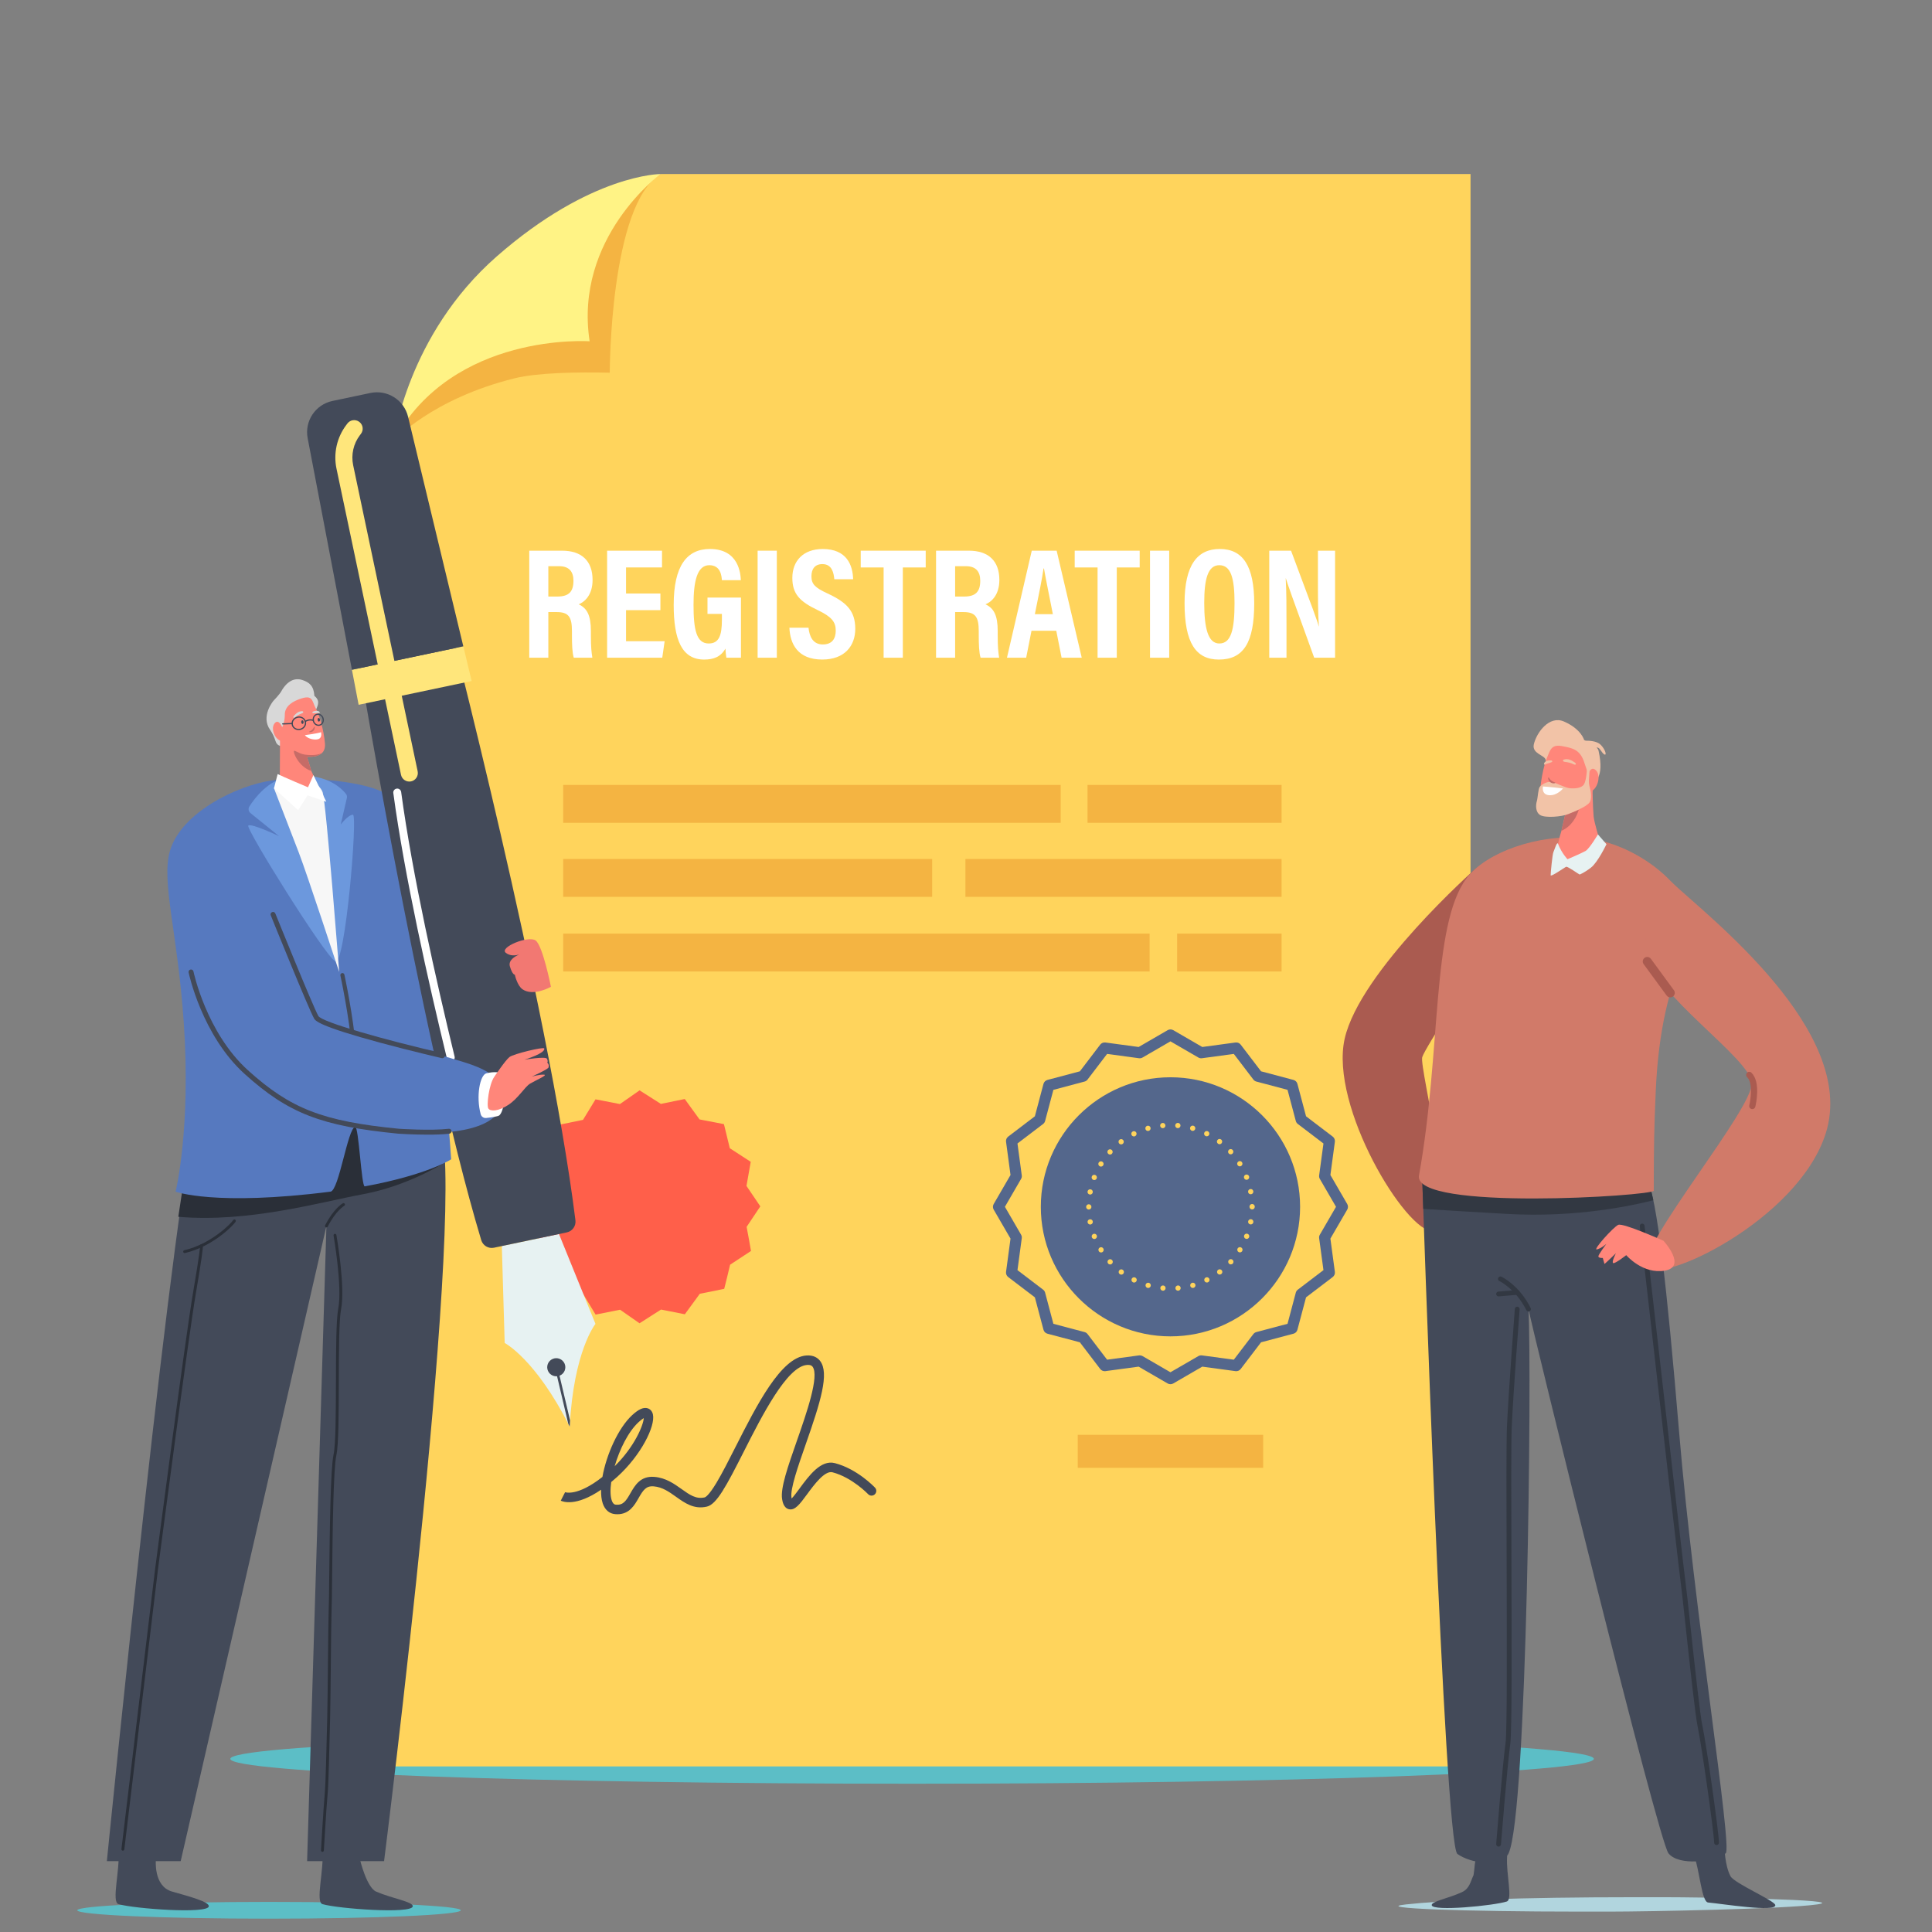 <svg xmlns="http://www.w3.org/2000/svg" xmlns:xlink="http://www.w3.org/1999/xlink" width="450" zoomAndPan="magnify" viewBox="0 0 337.5 337.5" height="450" preserveAspectRatio="xMidYMid meet" version="1.0"><rect x="0" y="0" width="337.5" height="337.5" fill="#808080" stroke="none"/><defs><clipPath id="8cef6cb382"><path d="M 68 30.371 L 257 30.371 L 257 309 L 68 309 Z M 68 30.371 " clip-rule="nonzero"/></clipPath><clipPath id="07ddd844cc"><path d="M 68 30.371 L 116 30.371 L 116 77 L 68 77 Z M 68 30.371 " clip-rule="nonzero"/></clipPath><clipPath id="dda00bdbd0"><path d="M 68 30.371 L 116 30.371 L 116 77 L 68 77 Z M 68 30.371 " clip-rule="nonzero"/></clipPath><clipPath id="0630359b12"><path d="M 13.496 332.18 L 80.527 332.18 L 80.527 335.168 L 13.496 335.168 Z M 13.496 332.18 " clip-rule="nonzero"/></clipPath><clipPath id="73decf187c"><path d="M 287.348 153.434 L 319.73 153.434 L 319.73 221.895 L 287.348 221.895 Z M 287.348 153.434 " clip-rule="nonzero"/></clipPath></defs><path fill="#5cbec6" d="M 278.43 307.254 C 278.43 309.652 225.109 311.598 159.332 311.598 C 93.551 311.598 40.23 309.652 40.23 307.254 C 40.23 304.855 93.551 302.914 159.332 302.914 C 225.109 302.914 278.43 304.855 278.43 307.254 " fill-opacity="1" fill-rule="nonzero"/><g clip-path="url(#8cef6cb382)"><path fill="#ffd45c" d="M 115.398 30.402 L 100.23 39.645 L 73.172 67.629 L 68.797 76.973 L 68.797 308.578 L 256.887 308.578 L 256.887 30.402 L 115.398 30.402 " fill-opacity="1" fill-rule="nonzero"/></g><path fill="#f4b442" d="M 220.664 256.41 L 188.27 256.41 L 188.27 250.648 L 220.664 250.648 L 220.664 256.41 " fill-opacity="1" fill-rule="nonzero"/><path fill="#ffffff" d="M 95.789 104.211 L 97.359 104.211 C 99.383 104.211 100.176 103.344 100.176 101.453 C 100.176 99.84 99.402 98.91 97.691 98.91 L 95.789 98.91 Z M 95.789 106.922 L 95.789 114.895 L 92.457 114.895 L 92.457 96.199 L 98.188 96.199 C 101.586 96.199 103.516 97.969 103.516 101.305 C 103.516 104.012 102.066 105.18 101.09 105.566 C 102.539 106.242 103.223 107.473 103.223 110.234 L 103.223 110.98 C 103.223 113.105 103.324 113.898 103.477 114.895 L 100.234 114.895 C 99.961 114.039 99.914 112.559 99.914 110.949 L 99.914 110.27 C 99.914 107.77 99.34 106.922 97.223 106.922 L 95.789 106.922 " fill-opacity="1" fill-rule="nonzero"/><path fill="#ffffff" d="M 115.367 106.586 L 109.363 106.586 L 109.363 112.016 L 116.105 112.016 L 115.691 114.895 L 106.055 114.895 L 106.055 96.199 L 115.648 96.199 L 115.648 99.129 L 109.363 99.129 L 109.363 103.68 L 115.367 103.68 L 115.367 106.586 " fill-opacity="1" fill-rule="nonzero"/><path fill="#ffffff" d="M 129.438 114.895 L 126.887 114.895 C 126.805 114.328 126.75 113.906 126.727 113.305 C 125.891 114.785 124.59 115.219 123.012 115.219 C 119.102 115.219 117.688 111.738 117.688 105.664 C 117.688 98.836 119.992 95.902 124.012 95.902 C 129.082 95.902 129.363 100.242 129.418 101.352 L 126.109 101.352 C 126.051 100.598 125.891 98.734 123.91 98.734 C 121.754 98.734 121.152 101.609 121.152 105.656 C 121.152 110.016 121.664 112.41 123.801 112.41 C 125.574 112.41 126.109 111.051 126.109 108.293 L 126.109 107.246 L 123.59 107.246 L 123.59 104.391 L 129.438 104.391 C 129.438 104.391 129.438 114.895 129.438 114.895 " fill-opacity="1" fill-rule="nonzero"/><path fill="#ffffff" d="M 135.703 96.199 L 135.703 114.895 L 132.348 114.895 L 132.348 96.199 L 135.703 96.199 " fill-opacity="1" fill-rule="nonzero"/><path fill="#ffffff" d="M 141.238 109.66 C 141.402 111.211 142.023 112.578 143.734 112.578 C 145.383 112.578 145.996 111.547 145.996 110.152 C 145.996 108.617 145.238 107.723 142.871 106.594 C 139.668 105.074 138.414 103.73 138.414 100.953 C 138.414 97.953 140.344 95.906 143.727 95.906 C 147.938 95.906 148.973 98.75 149.031 101.184 L 145.746 101.184 C 145.641 100.113 145.363 98.543 143.668 98.543 C 142.344 98.543 141.75 99.402 141.75 100.672 C 141.75 102.016 142.348 102.648 144.543 103.664 C 147.898 105.215 149.406 106.723 149.406 109.852 C 149.406 112.785 147.586 115.215 143.633 115.215 C 139.332 115.215 138.02 112.461 137.902 109.66 L 141.238 109.66 " fill-opacity="1" fill-rule="nonzero"/><path fill="#ffffff" d="M 154.359 99.129 L 150.359 99.129 L 150.359 96.199 L 161.711 96.199 L 161.711 99.129 L 157.715 99.129 L 157.715 114.895 L 154.359 114.895 L 154.359 99.129 " fill-opacity="1" fill-rule="nonzero"/><path fill="#ffffff" d="M 166.852 104.211 L 168.422 104.211 C 170.445 104.211 171.238 103.344 171.238 101.453 C 171.238 99.84 170.469 98.91 168.754 98.91 L 166.852 98.91 Z M 166.852 106.922 L 166.852 114.895 L 163.52 114.895 L 163.52 96.199 L 169.25 96.199 C 172.648 96.199 174.578 97.969 174.578 101.305 C 174.578 104.012 173.129 105.18 172.152 105.566 C 173.602 106.242 174.289 107.473 174.289 110.234 L 174.289 110.98 C 174.289 113.105 174.387 113.898 174.539 114.895 L 171.301 114.895 C 171.027 114.039 170.977 112.559 170.977 110.949 L 170.977 110.27 C 170.977 107.77 170.402 106.922 168.289 106.922 L 166.852 106.922 " fill-opacity="1" fill-rule="nonzero"/><path fill="#ffffff" d="M 183.922 107.285 C 183.227 103.707 182.668 101.09 182.371 99.305 L 182.293 99.305 C 182.066 101.027 181.473 103.836 180.781 107.285 Z M 180.191 110.191 L 179.262 114.895 L 175.906 114.895 L 180.238 96.199 L 184.586 96.199 L 188.969 114.895 L 185.449 114.895 L 184.52 110.191 L 180.191 110.191 " fill-opacity="1" fill-rule="nonzero"/><path fill="#ffffff" d="M 191.734 99.129 L 187.738 99.129 L 187.738 96.199 L 199.09 96.199 L 199.09 99.129 L 195.09 99.129 L 195.09 114.895 L 191.734 114.895 L 191.734 99.129 " fill-opacity="1" fill-rule="nonzero"/><path fill="#ffffff" d="M 204.25 96.199 L 204.25 114.895 L 200.895 114.895 L 200.895 96.199 L 204.25 96.199 " fill-opacity="1" fill-rule="nonzero"/><path fill="#ffffff" d="M 210.367 105.336 C 210.367 109.77 211.039 112.41 213.004 112.41 C 215.07 112.41 215.66 109.965 215.66 105.34 C 215.66 100.996 215.031 98.734 213 98.734 C 210.996 98.734 210.367 101.168 210.367 105.336 Z M 219.098 105.402 C 219.098 112.242 217.234 115.219 212.922 115.219 C 208.895 115.219 206.93 112.285 206.93 105.367 C 206.93 98.617 209.215 95.902 213.074 95.902 C 217.152 95.902 219.098 98.914 219.098 105.402 " fill-opacity="1" fill-rule="nonzero"/><path fill="#ffffff" d="M 221.727 114.895 L 221.727 96.199 L 225.531 96.199 C 229.398 106.531 230.145 108.504 230.367 109.418 L 230.395 109.418 C 230.234 107.172 230.227 104.422 230.227 101.355 L 230.227 96.199 L 233.223 96.199 L 233.223 114.895 L 229.574 114.895 C 225.578 103.879 224.871 101.895 224.629 101.035 L 224.598 101.035 C 224.738 103.34 224.738 106.094 224.738 109.445 L 224.738 114.895 L 221.727 114.895 " fill-opacity="1" fill-rule="nonzero"/><path fill="#f4b442" d="M 185.289 143.734 L 98.383 143.734 L 98.383 137.121 L 185.289 137.121 L 185.289 143.734 " fill-opacity="1" fill-rule="nonzero"/><path fill="#f4b442" d="M 223.879 143.734 L 189.977 143.734 L 189.977 137.121 L 223.879 137.121 L 223.879 143.734 " fill-opacity="1" fill-rule="nonzero"/><path fill="#f4b442" d="M 200.824 169.707 L 98.383 169.707 L 98.383 163.09 L 200.824 163.09 L 200.824 169.707 " fill-opacity="1" fill-rule="nonzero"/><path fill="#f4b442" d="M 223.879 169.707 L 205.633 169.707 L 205.633 163.09 L 223.879 163.09 L 223.879 169.707 " fill-opacity="1" fill-rule="nonzero"/><path fill="#f4b442" d="M 162.84 156.672 L 98.383 156.672 L 98.383 150.055 L 162.84 150.055 L 162.84 156.672 " fill-opacity="1" fill-rule="nonzero"/><path fill="#f4b442" d="M 223.879 156.672 L 168.648 156.672 L 168.648 150.055 L 223.879 150.055 L 223.879 156.672 " fill-opacity="1" fill-rule="nonzero"/><path fill="#54678c" d="M 204.465 233.449 C 191.98 233.449 181.82 223.297 181.82 210.816 C 181.82 198.34 191.98 188.188 204.465 188.188 C 216.953 188.188 227.113 198.34 227.113 210.816 C 227.113 223.297 216.953 233.449 204.465 233.449 " fill-opacity="1" fill-rule="nonzero"/><path fill="#54678c" d="M 199.109 236.766 C 199.277 236.766 199.445 236.809 199.594 236.895 L 204.465 239.719 L 209.34 236.895 C 209.527 236.789 209.742 236.746 209.957 236.773 L 215.535 237.523 L 218.949 233.047 C 219.082 232.875 219.266 232.754 219.473 232.699 L 224.918 231.254 L 226.363 225.812 C 226.418 225.605 226.543 225.422 226.711 225.293 L 231.195 221.879 L 230.441 216.301 C 230.41 216.09 230.453 215.871 230.562 215.688 L 233.387 210.816 L 230.562 205.945 C 230.453 205.762 230.41 205.547 230.441 205.332 L 231.195 199.754 L 226.711 196.344 C 226.543 196.215 226.418 196.031 226.363 195.82 L 224.918 190.383 L 219.473 188.938 C 219.266 188.883 219.082 188.758 218.949 188.586 L 215.535 184.109 L 209.957 184.863 C 209.742 184.891 209.527 184.848 209.34 184.738 L 204.465 181.914 L 199.594 184.738 C 199.41 184.848 199.191 184.891 198.977 184.863 L 193.398 184.109 L 189.984 188.586 C 189.855 188.758 189.672 188.883 189.461 188.938 L 184.016 190.383 L 182.57 195.82 C 182.516 196.031 182.395 196.215 182.223 196.344 L 177.742 199.754 L 178.492 205.332 C 178.523 205.547 178.48 205.762 178.371 205.945 L 175.547 210.816 L 178.371 215.688 C 178.48 215.871 178.523 216.09 178.492 216.301 L 177.742 221.879 L 182.223 225.293 C 182.395 225.422 182.516 225.605 182.57 225.812 L 184.016 231.254 L 189.461 232.699 C 189.672 232.754 189.855 232.875 189.984 233.047 L 193.398 237.523 L 198.977 236.773 C 199.02 236.77 199.066 236.766 199.109 236.766 Z M 204.465 241.809 C 204.297 241.809 204.133 241.766 203.98 241.68 L 198.906 238.738 L 193.098 239.523 C 192.754 239.566 192.406 239.426 192.195 239.148 L 188.641 234.484 L 182.977 232.984 C 182.641 232.895 182.379 232.633 182.285 232.293 L 180.781 226.633 L 176.117 223.082 C 175.84 222.867 175.699 222.527 175.746 222.18 L 176.527 216.371 L 173.586 211.305 C 173.414 211.004 173.414 210.633 173.586 210.332 L 176.527 205.262 L 175.746 199.457 C 175.699 199.109 175.84 198.766 176.117 198.555 L 180.781 195.004 L 182.285 189.34 C 182.379 189.004 182.641 188.742 182.977 188.652 L 188.645 187.148 L 192.195 182.488 C 192.406 182.211 192.754 182.07 193.098 182.113 L 198.906 182.898 L 203.98 179.957 C 204.281 179.785 204.652 179.785 204.953 179.957 L 210.027 182.898 L 215.836 182.113 C 216.184 182.066 216.527 182.211 216.738 182.488 L 220.293 187.148 L 225.957 188.652 C 226.297 188.742 226.559 189.004 226.645 189.34 L 228.152 195.004 L 232.816 198.555 C 233.094 198.766 233.234 199.109 233.188 199.457 L 232.406 205.262 L 235.348 210.332 C 235.52 210.633 235.52 211.004 235.348 211.305 L 232.406 216.371 L 233.188 222.18 C 233.234 222.527 233.094 222.867 232.816 223.082 L 228.152 226.633 L 226.645 232.293 C 226.559 232.633 226.297 232.895 225.957 232.984 L 220.293 234.484 L 216.738 239.148 C 216.527 239.426 216.184 239.566 215.836 239.523 L 210.027 238.738 L 204.953 241.68 C 204.805 241.766 204.637 241.809 204.465 241.809 " fill-opacity="1" fill-rule="nonzero"/><path fill="#ffd45c" d="M 205.719 197.078 C 205.465 197.055 205.277 196.832 205.297 196.578 C 205.32 196.324 205.547 196.137 205.801 196.16 C 206.055 196.184 206.242 196.406 206.219 196.66 C 206.195 196.898 205.996 197.078 205.758 197.078 C 205.746 197.078 205.73 197.078 205.719 197.078 Z M 202.668 196.664 C 202.645 196.41 202.832 196.188 203.082 196.164 C 203.336 196.141 203.562 196.328 203.586 196.582 C 203.609 196.832 203.422 197.059 203.168 197.082 C 203.152 197.082 203.141 197.082 203.125 197.082 C 202.891 197.082 202.691 196.902 202.668 196.664 Z M 208.223 197.539 C 207.977 197.469 207.832 197.215 207.902 196.969 C 207.973 196.723 208.227 196.582 208.473 196.648 C 208.719 196.719 208.859 196.977 208.793 197.219 C 208.734 197.422 208.547 197.555 208.348 197.555 C 208.305 197.555 208.262 197.551 208.223 197.539 Z M 200.098 197.234 C 200.027 196.988 200.168 196.734 200.414 196.664 C 200.66 196.594 200.914 196.738 200.984 196.98 C 201.055 197.227 200.91 197.48 200.668 197.551 C 200.625 197.562 200.582 197.57 200.539 197.57 C 200.34 197.57 200.152 197.438 200.098 197.234 Z M 210.598 198.453 C 210.371 198.34 210.277 198.062 210.391 197.836 C 210.504 197.609 210.781 197.516 211.008 197.629 C 211.234 197.742 211.328 198.02 211.215 198.246 C 211.137 198.406 210.973 198.5 210.801 198.5 C 210.734 198.5 210.664 198.484 210.598 198.453 Z M 197.676 198.27 C 197.562 198.043 197.652 197.766 197.883 197.652 C 198.109 197.535 198.387 197.629 198.5 197.855 C 198.613 198.082 198.523 198.359 198.293 198.473 C 198.227 198.508 198.156 198.523 198.09 198.523 C 197.918 198.523 197.758 198.43 197.676 198.27 Z M 212.766 199.789 C 212.562 199.637 212.52 199.348 212.676 199.148 C 212.828 198.941 213.117 198.902 213.32 199.055 C 213.523 199.207 213.562 199.496 213.41 199.699 C 213.32 199.82 213.18 199.883 213.043 199.883 C 212.945 199.883 212.848 199.855 212.766 199.789 Z M 195.484 199.73 C 195.332 199.527 195.371 199.238 195.574 199.086 C 195.777 198.93 196.066 198.969 196.219 199.172 C 196.375 199.379 196.336 199.664 196.133 199.82 C 196.047 199.883 195.949 199.914 195.855 199.914 C 195.715 199.914 195.574 199.848 195.484 199.73 Z M 214.652 201.504 C 214.48 201.316 214.492 201.023 214.68 200.852 C 214.867 200.68 215.16 200.691 215.332 200.883 C 215.504 201.066 215.488 201.359 215.301 201.531 C 215.215 201.613 215.102 201.652 214.992 201.652 C 214.867 201.652 214.742 201.602 214.652 201.504 Z M 193.602 201.57 C 193.414 201.398 193.398 201.105 193.57 200.918 C 193.742 200.73 194.031 200.715 194.223 200.887 C 194.41 201.059 194.422 201.352 194.25 201.539 C 194.16 201.641 194.035 201.688 193.91 201.688 C 193.801 201.688 193.688 201.648 193.602 201.57 Z M 216.191 203.531 C 216.059 203.316 216.121 203.031 216.34 202.898 C 216.555 202.762 216.84 202.828 216.973 203.043 C 217.109 203.258 217.043 203.543 216.828 203.68 C 216.75 203.727 216.668 203.75 216.582 203.75 C 216.43 203.75 216.277 203.672 216.191 203.531 Z M 192.082 203.719 C 191.867 203.586 191.801 203.301 191.934 203.086 C 192.07 202.867 192.352 202.805 192.566 202.938 C 192.785 203.07 192.852 203.355 192.719 203.57 C 192.633 203.711 192.48 203.789 192.324 203.789 C 192.242 203.789 192.16 203.766 192.082 203.719 Z M 217.332 205.805 C 217.242 205.566 217.359 205.301 217.594 205.207 C 217.832 205.113 218.098 205.234 218.191 205.469 C 218.285 205.707 218.168 205.973 217.93 206.066 C 217.875 206.09 217.816 206.098 217.762 206.098 C 217.578 206.098 217.406 205.988 217.332 205.805 Z M 190.988 206.113 C 190.75 206.02 190.633 205.754 190.727 205.516 C 190.816 205.281 191.082 205.164 191.32 205.254 C 191.559 205.344 191.676 205.613 191.582 205.848 C 191.512 206.031 191.34 206.145 191.152 206.145 C 191.098 206.145 191.043 206.137 190.988 206.113 Z M 218.035 208.254 C 217.988 208 218.152 207.762 218.402 207.715 C 218.652 207.668 218.891 207.832 218.938 208.082 C 218.988 208.332 218.82 208.574 218.57 208.621 C 218.543 208.625 218.516 208.625 218.484 208.625 C 218.27 208.625 218.074 208.473 218.035 208.254 Z M 190.355 208.668 C 190.105 208.621 189.938 208.383 189.984 208.133 C 190.031 207.883 190.273 207.715 190.523 207.762 C 190.773 207.809 190.938 208.047 190.891 208.297 C 190.852 208.52 190.656 208.676 190.438 208.676 C 190.41 208.676 190.383 208.672 190.355 208.668 Z M 218.273 210.816 C 218.273 210.812 218.273 210.805 218.273 210.801 C 218.273 210.797 218.273 210.793 218.273 210.785 C 218.273 210.531 218.48 210.324 218.73 210.324 C 218.988 210.324 219.195 210.531 219.195 210.785 C 219.195 210.789 219.195 210.793 219.195 210.801 C 219.195 210.805 219.195 210.812 219.195 210.816 C 219.195 211.074 218.988 211.277 218.734 211.277 C 218.48 211.277 218.273 211.074 218.273 210.816 Z M 189.738 210.832 C 189.738 210.578 189.945 210.371 190.199 210.371 C 190.457 210.371 190.66 210.578 190.66 210.832 C 190.66 211.086 190.457 211.293 190.203 211.293 C 189.945 211.293 189.738 211.09 189.738 210.832 Z M 218.41 213.891 C 218.156 213.844 217.992 213.602 218.039 213.352 C 218.086 213.102 218.328 212.938 218.578 212.984 C 218.828 213.031 218.992 213.27 218.945 213.52 C 218.906 213.742 218.711 213.898 218.496 213.898 C 218.465 213.898 218.438 213.895 218.41 213.891 Z M 189.992 213.535 C 189.945 213.285 190.109 213.047 190.359 213 C 190.609 212.953 190.852 213.117 190.898 213.367 C 190.945 213.617 190.777 213.859 190.527 213.906 C 190.5 213.91 190.473 213.914 190.445 213.914 C 190.227 213.914 190.035 213.758 189.992 213.535 Z M 217.609 216.395 C 217.371 216.305 217.254 216.039 217.344 215.801 C 217.438 215.562 217.703 215.445 217.941 215.535 C 218.18 215.629 218.297 215.895 218.203 216.133 C 218.133 216.316 217.957 216.43 217.773 216.43 C 217.719 216.43 217.664 216.418 217.609 216.395 Z M 190.734 216.148 C 190.645 215.914 190.762 215.645 191 215.555 C 191.234 215.461 191.504 215.578 191.594 215.812 L 191.598 215.812 C 191.688 216.051 191.57 216.32 191.332 216.41 C 191.277 216.434 191.219 216.441 191.168 216.441 C 190.98 216.441 190.809 216.332 190.734 216.148 Z M 216.355 218.711 C 216.141 218.578 216.074 218.293 216.207 218.078 C 216.34 217.859 216.629 217.797 216.844 217.93 C 217.059 218.062 217.125 218.348 216.992 218.562 C 216.902 218.703 216.754 218.781 216.602 218.781 C 216.516 218.781 216.43 218.762 216.355 218.711 Z M 191.953 218.578 C 191.816 218.359 191.883 218.078 192.098 217.941 C 192.316 217.809 192.602 217.875 192.734 218.09 C 192.867 218.309 192.801 218.59 192.586 218.727 C 192.512 218.77 192.426 218.793 192.344 218.793 C 192.191 218.793 192.039 218.719 191.953 218.578 Z M 214.703 220.758 C 214.516 220.59 214.5 220.297 214.672 220.109 C 214.844 219.922 215.133 219.91 215.324 220.078 C 215.512 220.25 215.523 220.543 215.355 220.73 C 215.262 220.828 215.137 220.879 215.012 220.879 C 214.902 220.879 214.789 220.84 214.703 220.758 Z M 193.594 220.742 C 193.594 220.742 193.594 220.742 193.59 220.742 C 193.422 220.555 193.434 220.262 193.621 220.09 C 193.809 219.922 194.102 219.93 194.273 220.121 C 194.445 220.309 194.43 220.598 194.242 220.77 C 194.156 220.852 194.043 220.891 193.934 220.891 C 193.809 220.891 193.684 220.84 193.594 220.742 Z M 212.699 222.469 C 212.547 222.27 212.586 221.977 212.789 221.824 C 212.992 221.672 213.281 221.711 213.438 221.914 C 213.59 222.117 213.551 222.406 213.348 222.559 C 213.262 222.621 213.168 222.652 213.07 222.652 C 212.93 222.652 212.789 222.59 212.699 222.469 Z M 195.602 222.57 C 195.398 222.418 195.355 222.129 195.512 221.926 C 195.664 221.719 195.953 221.68 196.156 221.836 C 196.359 221.988 196.398 222.277 196.246 222.48 C 196.156 222.598 196.016 222.664 195.879 222.664 C 195.781 222.664 195.684 222.633 195.602 222.57 Z M 210.418 223.785 C 210.305 223.559 210.398 223.281 210.625 223.168 C 210.852 223.055 211.133 223.145 211.246 223.375 C 211.359 223.602 211.266 223.879 211.039 223.992 C 210.973 224.027 210.902 224.039 210.832 224.039 C 210.664 224.039 210.5 223.949 210.418 223.785 Z M 197.91 224 C 197.684 223.887 197.59 223.609 197.703 223.383 C 197.816 223.152 198.094 223.059 198.324 223.176 C 198.551 223.289 198.645 223.566 198.527 223.793 C 198.449 223.953 198.285 224.047 198.117 224.047 C 198.047 224.047 197.977 224.031 197.91 224 Z M 207.934 224.66 C 207.867 224.414 208.008 224.156 208.25 224.09 C 208.496 224.02 208.754 224.16 208.82 224.406 C 208.891 224.648 208.75 224.906 208.504 224.973 C 208.461 224.988 208.418 224.992 208.379 224.992 C 208.176 224.992 207.992 224.859 207.934 224.66 Z M 200.445 224.98 C 200.199 224.91 200.059 224.656 200.129 224.41 C 200.199 224.168 200.453 224.023 200.695 224.094 C 200.941 224.164 201.086 224.418 201.016 224.66 C 200.957 224.863 200.773 224.996 200.57 224.996 C 200.531 224.996 200.488 224.992 200.445 224.98 Z M 205.332 225.059 C 205.309 224.801 205.496 224.578 205.75 224.555 C 206.004 224.531 206.227 224.719 206.25 224.973 C 206.273 225.223 206.086 225.449 205.836 225.473 C 205.82 225.473 205.805 225.473 205.793 225.473 C 205.555 225.473 205.355 225.297 205.332 225.059 Z M 203.117 225.473 C 202.863 225.449 202.676 225.227 202.699 224.973 C 202.723 224.719 202.949 224.531 203.203 224.559 C 203.453 224.578 203.641 224.805 203.617 225.059 C 203.598 225.297 203.395 225.477 203.16 225.477 C 203.145 225.477 203.133 225.477 203.117 225.473 " fill-opacity="1" fill-rule="nonzero"/><g clip-path="url(#07ddd844cc)"><path fill="#f4b442" d="M 68.797 76.973 C 68.797 76.973 75.453 69.66 89.875 66.09 C 93.922 65.09 100.848 64.98 106.516 65.105 C 106.516 65.105 106.527 35.738 115.398 30.402 C 115.398 30.402 102.824 37.754 92.098 45.395 C 81.371 53.031 69.656 71.352 68.797 76.973 " fill-opacity="1" fill-rule="nonzero"/></g><path fill="#ff5f4a" d="M 132.82 210.738 C 131.871 212.172 131.391 212.887 130.426 214.32 C 130.746 216.004 130.898 216.848 131.191 218.531 C 129.734 219.492 129.004 219.969 127.539 220.93 C 127.145 222.617 126.938 223.461 126.512 225.148 C 124.809 225.492 123.957 225.664 122.25 226.008 C 121.215 227.438 120.691 228.156 119.633 229.59 C 117.969 229.262 117.137 229.094 115.473 228.766 C 113.977 229.727 113.227 230.207 111.719 231.164 C 110.363 230.215 109.684 229.742 108.32 228.793 C 106.609 229.137 105.754 229.309 104.043 229.648 C 103.195 228.223 102.762 227.508 101.891 226.082 C 100.223 225.754 99.387 225.586 97.719 225.258 C 97.473 223.574 97.34 222.73 97.066 221.047 C 95.668 220.098 94.969 219.625 93.562 218.676 C 93.941 216.988 94.125 216.145 94.477 214.457 C 93.535 213.031 93.059 212.32 92.102 210.895 C 93.051 209.457 93.52 208.742 94.449 207.309 C 94.09 205.625 93.902 204.781 93.516 203.098 C 94.918 202.137 95.617 201.66 97.012 200.699 C 97.285 199.012 97.418 198.172 97.672 196.484 C 99.34 196.141 100.176 195.969 101.844 195.629 C 102.727 194.195 103.16 193.477 104.031 192.043 C 105.738 192.375 106.59 192.539 108.297 192.867 C 109.672 191.91 110.355 191.43 111.727 190.473 C 113.219 191.418 113.965 191.891 115.449 192.84 C 117.117 192.496 117.949 192.328 119.617 191.984 C 120.66 193.41 121.176 194.125 122.203 195.551 C 123.91 195.879 124.762 196.043 126.465 196.375 C 126.883 198.059 127.09 198.898 127.488 200.582 C 128.953 201.531 129.684 202.008 131.145 202.957 C 130.859 204.641 130.711 205.484 130.402 207.172 C 131.379 208.598 131.863 209.312 132.82 210.738 " fill-opacity="1" fill-rule="nonzero"/><path fill="#434a59" d="M 112.461 247.73 C 112.27 247.836 111.98 248.043 111.562 248.426 C 109.75 250.094 108.227 253.203 107.375 256.133 C 110.859 252.715 112.387 248.961 112.461 247.73 Z M 107.844 264.523 C 107.719 264.523 107.59 264.516 107.453 264.504 C 106.445 264.418 105.68 263.758 105.297 262.645 C 105.074 261.98 104.98 261.16 105.004 260.238 C 100.547 263.289 98.25 262.297 97.961 262.152 L 98.715 260.672 L 98.691 260.664 C 98.715 260.672 100.809 261.496 105.238 258.004 C 105.926 254.102 108.016 249.434 110.441 247.203 C 111.566 246.168 112.43 245.785 113.148 246.016 C 113.609 246.16 113.941 246.551 114.059 247.086 C 114.512 249.16 111.945 254.258 107.832 257.98 C 107.469 258.309 107.117 258.613 106.773 258.898 C 106.59 260.211 106.609 261.344 106.867 262.109 C 107.109 262.812 107.449 262.84 107.598 262.852 C 108.859 262.965 109.355 262.207 110.121 260.863 C 110.906 259.492 111.879 257.785 114.328 257.996 C 116.316 258.164 117.777 259.207 119.066 260.125 C 120.477 261.133 121.594 261.926 123.102 261.578 C 123.207 261.551 123.781 261.32 125.164 259.02 C 126.148 257.383 127.277 255.156 128.469 252.805 C 132.199 245.449 136.422 237.109 140.859 236.789 C 142.172 236.691 142.891 237.254 143.262 237.738 C 144.914 239.891 143.344 244.898 140.754 252.293 C 139.41 256.141 138.02 260.117 138.262 261.602 C 138.273 261.664 138.285 261.723 138.293 261.773 C 138.676 261.375 139.23 260.625 139.664 260.039 C 141.328 257.773 143.402 254.953 145.848 255.594 C 149.758 256.613 152.73 259.742 152.855 259.875 C 153.168 260.207 153.152 260.734 152.816 261.047 C 152.484 261.359 151.957 261.344 151.645 261.008 C 151.617 260.98 148.867 258.094 145.43 257.195 C 144.074 256.844 142.223 259.355 141 261.02 C 139.723 262.754 138.879 263.902 137.809 263.645 C 136.883 263.422 136.695 262.297 136.625 261.871 C 136.312 259.969 137.645 256.156 139.188 251.746 C 140.871 246.938 143.176 240.352 141.945 238.746 C 141.871 238.648 141.676 238.391 140.98 238.441 C 137.48 238.695 133.125 247.281 129.949 253.551 C 126.879 259.613 125.195 262.793 123.48 263.191 C 121.242 263.711 119.645 262.574 118.102 261.477 C 116.879 260.605 115.723 259.777 114.188 259.648 C 112.859 259.539 112.352 260.309 111.562 261.684 C 110.836 262.957 109.941 264.523 107.844 264.523 " fill-opacity="1" fill-rule="nonzero"/><g clip-path="url(#dda00bdbd0)"><path fill="#fff385" d="M 115.398 30.402 C 115.398 30.402 100.23 41.512 103.004 59.621 C 103.004 59.621 79.148 57.922 68.797 76.973 C 68.797 76.973 71.102 58.52 86.793 44.777 C 103.25 30.363 115.398 30.402 115.398 30.402 " fill-opacity="1" fill-rule="nonzero"/></g><g clip-path="url(#0630359b12)"><path fill="#5cbec6" d="M 80.496 333.707 C 80.496 334.516 65.5 335.172 46.996 335.172 C 28.496 335.172 13.496 334.516 13.496 333.707 C 13.496 332.898 28.496 332.242 46.996 332.242 C 65.5 332.242 80.496 332.898 80.496 333.707 " fill-opacity="1" fill-rule="nonzero"/></g><path fill="#54678c" d="M 73.801 168.688 C 73.801 168.688 89.359 172.828 89.359 174.52 C 89.359 176.215 88.223 186.336 84.172 185.797 C 80.121 185.262 71.207 182.07 69.574 177.941 C 67.941 173.812 73.801 168.688 73.801 168.688 " fill-opacity="1" fill-rule="nonzero"/><path fill="#434a59" d="M 65.688 330.434 C 64.07 329.723 62.863 324.867 62.863 324.711 C 62.855 324.035 60.898 322.238 59.984 323.645 C 58.191 326.422 56.219 322.086 56.324 323.242 C 56.633 326.691 55.051 332.258 56.336 332.633 C 59.074 333.438 71.863 334.371 72.105 333.031 C 72.25 332.223 68.488 331.656 65.688 330.434 " fill-opacity="1" fill-rule="nonzero"/><path fill="#434a59" d="M 30.055 330.434 C 26.762 329.496 27.23 324.867 27.23 324.711 C 27.223 324.035 25.266 322.238 24.352 323.645 C 22.559 326.422 20.586 322.086 20.691 323.242 C 21 326.691 19.418 332.258 20.703 332.633 C 23.441 333.438 36.23 334.371 36.473 333.031 C 36.617 332.223 32.992 331.27 30.055 330.434 " fill-opacity="1" fill-rule="nonzero"/><path fill="#434a59" d="M 34.637 194.082 C 37.867 186.949 62.434 177.699 68.914 176.176 C 69.387 183.355 72.703 187.828 76.621 195.574 C 82.105 206.402 67.094 325.121 67.094 325.121 L 53.648 325.121 L 57.023 214.168 L 31.566 325.121 L 18.668 325.121 C 18.668 325.121 30.934 202.262 34.637 194.082 " fill-opacity="1" fill-rule="nonzero"/><path fill="#2a2f38" d="M 32.715 202.625 L 46.805 202.195 L 60.961 194.984 L 65.051 194.984 C 65.051 194.984 73.266 195.57 76.797 195.965 C 77.199 197.008 77.477 198.668 77.637 200.84 C 77.414 202.207 77.223 203.348 77.223 203.348 C 77.223 203.348 71.113 207.191 63.434 208.613 C 55.973 209.992 43.379 213.629 31.148 212.562 C 31.703 208.785 32.23 205.426 32.715 202.625 " fill-opacity="1" fill-rule="nonzero"/><path fill="#5679bf" d="M 32.098 178.547 C 31.012 162.805 28.16 154.105 29.664 148.73 C 31.594 141.844 41.676 137.145 47.449 136.348 C 52.195 135.688 63.852 136.086 68.078 139.047 C 74.852 143.785 78.816 202.516 78.816 202.516 C 78.816 202.516 74.711 205.227 63.719 207.246 C 63.137 207.352 62.668 196.754 62.047 196.855 C 60.742 197.07 59.219 207.98 57.738 208.168 C 37.52 210.742 30.676 208.168 30.676 208.168 C 30.676 208.168 33.387 197.219 32.098 178.547 " fill-opacity="1" fill-rule="nonzero"/><path fill="#6c98dd" d="M 50.367 135.699 C 46.875 136.238 44.473 139.453 43.566 140.875 C 43.324 141.254 43.406 141.754 43.758 142.039 L 48.746 146.066 C 48.746 146.066 43.855 143.742 43.371 144.227 C 42.883 144.715 56.844 167.141 58.578 167.941 C 60.312 168.738 62.52 142.285 61.652 142.32 C 60.785 142.355 59.523 144.035 59.523 144.035 L 60.594 139.402 C 60.652 139.148 60.594 138.883 60.434 138.68 C 59.613 137.648 56.691 134.723 50.367 135.699 " fill-opacity="1" fill-rule="nonzero"/><path fill="#f7f7f7" d="M 47.859 137.699 C 47.859 137.699 50.734 145.152 52.18 148.895 C 53.629 152.641 59.25 169.793 59.25 169.793 C 59.25 169.793 57 140.426 56.359 138.375 C 55.879 136.828 50.98 133.031 47.859 137.699 " fill-opacity="1" fill-rule="nonzero"/><path fill="#e7f2f2" d="M 99.523 249.207 C 100.211 235.977 104.023 231.27 104.023 231.27 L 97.648 215.57 L 87.664 217.672 L 88.164 234.605 C 88.164 234.605 93.555 237.375 99.523 249.207 " fill-opacity="1" fill-rule="nonzero"/><path fill="#434a59" d="M 84.066 216.633 C 84.352 217.59 85.324 218.168 86.301 217.961 L 92.656 216.621 L 99.016 215.285 C 99.992 215.082 100.645 214.16 100.523 213.172 C 95.828 175.418 77.828 106.188 77.828 106.188 L 61.672 109.59 C 61.672 109.59 73.129 180.195 84.066 216.633 " fill-opacity="1" fill-rule="nonzero"/><path fill="#ffe67b" d="M 62.648 123.121 L 82.395 118.965 L 80.938 112.91 L 61.477 117.004 L 62.648 123.121 " fill-opacity="1" fill-rule="nonzero"/><path fill="#434a59" d="M 80.938 112.91 L 71.285 72.801 C 70.578 69.867 67.664 68.027 64.707 68.648 L 58.078 70.043 C 55.102 70.668 53.172 73.562 53.746 76.547 L 61.477 117.004 L 80.938 112.91 " fill-opacity="1" fill-rule="nonzero"/><path fill="#ffe67b" d="M 61.562 73.426 C 61.969 73.34 62.41 73.426 62.766 73.695 C 63.422 74.191 63.551 75.121 63.059 75.777 L 62.871 76.023 C 61.738 77.52 61.309 79.434 61.695 81.273 L 72.961 134.738 C 73.129 135.543 72.617 136.328 71.812 136.5 C 71.008 136.668 70.219 136.156 70.051 135.352 L 58.785 81.887 C 58.219 79.203 58.844 76.414 60.5 74.23 L 60.684 73.984 C 60.91 73.688 61.223 73.496 61.562 73.426 " fill-opacity="1" fill-rule="nonzero"/><path fill="#434a59" d="M 96.535 237.395 C 97.336 237.043 98.27 237.402 98.625 238.203 C 98.977 239.004 98.613 239.938 97.816 240.289 C 97.016 240.641 96.078 240.281 95.727 239.48 C 95.375 238.68 95.734 237.746 96.535 237.395 " fill-opacity="1" fill-rule="nonzero"/><path fill="#434a59" d="M 99.586 248.133 L 97.41 238.902 C 97.41 238.891 97.402 238.875 97.398 238.863 C 97.355 238.77 97.25 238.715 97.145 238.738 C 97.027 238.766 96.953 238.887 96.98 239.004 L 99.266 248.707 C 99.352 248.875 99.438 249.035 99.523 249.207 C 99.539 248.84 99.562 248.484 99.586 248.133 " fill-opacity="1" fill-rule="nonzero"/><path fill="#ffffff" d="M 78.906 185.402 C 78.535 185.492 78.164 185.266 78.074 184.898 C 74.875 171.734 70.656 153.008 68.707 138.535 C 68.656 138.156 68.922 137.812 69.301 137.762 C 69.68 137.711 70.027 137.977 70.078 138.352 C 72.016 152.766 76.227 171.441 79.414 184.57 C 79.504 184.941 79.277 185.312 78.906 185.402 " fill-opacity="1" fill-rule="nonzero"/><path fill="#d8d8d8" d="M 49.121 120.793 C 49.602 119.895 50.863 118.152 52.801 118.785 C 54.059 119.195 54.809 119.828 54.918 121.555 C 55.738 122.23 55.699 122.816 55.324 123.703 C 54.938 124.621 55.254 123.969 54.754 124.906 C 54.453 125.473 54.891 126.086 54.59 126.035 C 54.293 125.988 49.547 130.344 49.164 130.324 C 48.926 130.312 48.379 130.223 48.137 129.473 C 47.906 128.766 47.621 128.117 47.191 127.508 C 45.48 125.094 47.77 122.422 47.77 122.422 C 47.77 122.422 48.863 121.273 49.121 120.793 " fill-opacity="1" fill-rule="nonzero"/><path fill="#ff867a" d="M 55.367 138.172 C 53.164 139.727 49.043 137.719 48.879 136.609 L 48.914 129.172 L 48.941 128.859 L 49.055 128.91 L 52.836 130.461 L 53.305 131.504 L 53.457 131.844 L 53.617 132.211 L 53.672 132.328 L 54.387 134.684 C 54.387 134.684 55.91 137.789 55.367 138.172 " fill-opacity="1" fill-rule="nonzero"/><path fill="#ff867a" d="M 56.766 129.859 C 56.809 130.375 56.742 130.801 56.555 131.141 C 56.551 131.145 56.551 131.148 56.551 131.148 C 56.492 131.258 56.422 131.352 56.344 131.441 C 56.297 131.492 56.246 131.539 56.195 131.586 C 55.715 132.02 54.992 132.223 53.781 132.211 L 53.773 132.211 C 53.727 132.211 53.672 132.211 53.621 132.207 L 53.617 132.211 C 53.508 132.207 53.395 132.203 53.277 132.199 C 53.141 132.188 53 132.18 52.852 132.168 C 52.445 132.234 51.996 132.164 51.551 132 C 51.453 131.965 51.359 131.926 51.266 131.883 C 50.125 131.359 49.074 130.25 48.914 129.172 C 48.891 129.023 48.883 128.875 48.898 128.73 L 48.879 127.699 L 49.008 127.527 C 49.781 126.504 49.75 124.914 49.75 124.914 C 49.703 123.164 51.508 122.434 52.238 122.156 C 54.738 121.211 54.461 122.461 55.176 123.773 C 55.766 124.855 56.57 127.492 56.766 129.859 " fill-opacity="1" fill-rule="nonzero"/><path fill="#ff867a" d="M 49.199 126.836 C 48.957 126.352 48.484 125.684 47.938 126.398 C 47.148 127.438 48.312 129.809 49.613 129.406 C 50.578 129.105 49.328 127.09 49.199 126.836 " fill-opacity="1" fill-rule="nonzero"/><path fill="#c66c67" d="M 53.996 127.84 C 53.984 127.871 54.078 127.918 54.211 127.906 C 54.352 127.902 54.543 127.848 54.723 127.688 C 54.723 127.684 54.727 127.68 54.73 127.68 C 54.84 127.574 54.902 127.461 54.941 127.355 C 55 127.203 54.996 127.066 54.973 126.996 C 54.957 126.957 54.941 126.941 54.922 126.941 C 54.91 126.941 54.902 126.949 54.891 126.953 C 54.859 126.988 54.82 127.082 54.754 127.191 C 54.707 127.273 54.645 127.363 54.566 127.441 C 54.559 127.453 54.547 127.461 54.539 127.473 C 54.414 127.598 54.27 127.668 54.16 127.723 C 54.062 127.77 53.996 127.801 53.996 127.84 " fill-opacity="1" fill-rule="nonzero"/><path fill="#d8d8d8" d="M 51.352 125.047 C 51.773 124.586 52.145 124.219 52.816 124.242 C 53.004 124.25 53.051 124.484 52.824 124.578 C 52.199 124.844 52 124.914 51.52 125.312 C 51.305 125.492 51.105 125.316 51.352 125.047 " fill-opacity="1" fill-rule="nonzero"/><path fill="#d8d8d8" d="M 55.586 124.215 C 55.285 124.105 54.977 124.199 54.711 124.297 C 54.535 124.359 54.48 124.574 54.727 124.578 C 55.402 124.602 55.375 124.523 55.703 124.582 C 55.934 124.621 55.926 124.34 55.586 124.215 " fill-opacity="1" fill-rule="nonzero"/><path fill="#434a59" d="M 53.035 126.129 C 53.051 126.301 52.969 126.453 52.852 126.461 C 52.738 126.469 52.633 126.336 52.621 126.16 C 52.609 125.984 52.691 125.836 52.805 125.828 C 52.918 125.816 53.023 125.953 53.035 126.129 " fill-opacity="1" fill-rule="nonzero"/><path fill="#434a59" d="M 55.898 125.719 C 55.914 125.895 55.832 126.043 55.715 126.051 C 55.602 126.062 55.496 125.926 55.484 125.75 C 55.469 125.574 55.551 125.426 55.668 125.418 C 55.781 125.41 55.887 125.543 55.898 125.719 " fill-opacity="1" fill-rule="nonzero"/><path fill="#c66c67" d="M 53.695 132.402 L 54.387 134.684 C 52.984 134.227 52.078 133.051 51.637 132.188 C 51.605 132.121 51.578 132.059 51.551 132 C 51.371 131.609 51.301 131.309 51.34 131.211 C 51.441 130.945 52.191 131.664 53.188 131.809 C 53.281 131.82 53.367 131.836 53.457 131.844 C 54.789 132 55.68 131.809 56.195 131.586 C 55.715 132.02 54.992 132.223 53.781 132.211 L 53.773 132.211 C 53.762 132.211 53.75 132.219 53.738 132.23 C 53.691 132.273 53.676 132.344 53.695 132.402 " fill-opacity="1" fill-rule="nonzero"/><path fill="#ffffff" d="M 53.805 137.531 C 53.805 137.531 49.43 135.699 48.504 135.219 L 47.859 137.699 L 52.086 141.531 L 53.734 138.938 L 57 140.059 L 54.754 135.395 L 53.805 137.531 " fill-opacity="1" fill-rule="nonzero"/><path fill="#2a2f38" d="M 34.961 217.691 Z M 34.961 217.695 C 34.961 217.691 34.961 217.691 34.961 217.691 C 34.961 217.691 34.961 217.691 34.961 217.695 Z M 21.426 323.289 C 21.289 323.27 21.195 323.141 21.215 323.004 L 27.094 274.102 C 27.145 273.695 32.398 233.543 33.73 225.777 C 34.941 218.703 34.953 217.754 34.949 217.652 C 34.93 217.531 35 217.414 35.117 217.375 C 35.25 217.332 35.391 217.402 35.438 217.531 C 35.527 217.801 35.086 220.836 34.227 225.863 C 32.898 233.617 27.645 273.762 27.594 274.172 L 21.715 323.078 C 21.695 323.203 21.586 323.293 21.465 323.293 C 21.453 323.293 21.441 323.293 21.426 323.289 " fill-opacity="1" fill-rule="nonzero"/><path fill="#2a2f38" d="M 57.023 214.422 C 57.113 214.422 57.203 214.371 57.246 214.285 C 58.66 211.5 60.121 210.648 60.137 210.641 C 60.254 210.574 60.297 210.418 60.23 210.297 C 60.16 210.176 60.008 210.137 59.887 210.203 C 59.82 210.238 58.277 211.137 56.797 214.055 C 56.734 214.18 56.785 214.332 56.91 214.395 C 56.945 214.414 56.984 214.422 57.023 214.422 " fill-opacity="1" fill-rule="nonzero"/><path fill="#2a2f38" d="M 56.324 323.496 C 56.457 323.496 56.566 323.391 56.574 323.258 C 56.578 323.184 56.988 316.066 57.238 313.332 C 57.391 311.672 57.539 305.457 57.672 299.973 C 57.762 296.328 57.844 283.152 57.91 281.77 C 57.961 280.746 57.988 278.234 58.023 275.062 C 58.102 267.73 58.223 256.652 58.762 254.199 C 59.156 252.398 59.172 247.062 59.188 241.414 C 59.199 236.086 59.215 230.574 59.586 228.68 C 60.344 224.82 58.828 216.117 58.766 215.75 C 58.742 215.613 58.609 215.52 58.473 215.543 C 58.336 215.57 58.246 215.699 58.27 215.836 C 58.285 215.926 59.828 224.816 59.09 228.586 C 58.711 230.527 58.695 236.062 58.684 241.414 C 58.668 246.789 58.652 252.344 58.27 254.094 C 57.723 256.598 57.598 267.707 57.52 275.055 C 57.484 278.227 57.457 280.73 57.406 281.742 C 57.34 283.137 57.258 296.312 57.168 299.957 C 57.035 305.438 56.887 311.645 56.734 313.289 C 56.488 316.027 56.078 323.156 56.074 323.227 C 56.066 323.367 56.172 323.484 56.309 323.496 C 56.316 323.496 56.32 323.496 56.324 323.496 " fill-opacity="1" fill-rule="nonzero"/><path fill="#2a2f38" d="M 32.254 218.898 C 32.27 218.898 32.289 218.895 32.309 218.891 C 37.109 217.789 40.785 214.07 41.168 213.395 C 41.234 213.273 41.191 213.121 41.07 213.055 C 40.953 212.984 40.797 213.027 40.727 213.148 C 40.41 213.711 36.816 217.34 32.195 218.402 C 32.062 218.43 31.977 218.566 32.008 218.703 C 32.035 218.82 32.137 218.898 32.254 218.898 " fill-opacity="1" fill-rule="nonzero"/><path fill="#434a59" d="M 52.309 125.367 C 52.199 125.359 52.09 125.371 51.977 125.398 C 51.699 125.465 51.465 125.625 51.312 125.852 C 51.16 126.078 51.113 126.34 51.172 126.594 C 51.297 127.121 51.859 127.434 52.43 127.301 C 52.707 127.234 52.945 127.07 53.098 126.844 C 53.246 126.621 53.297 126.355 53.234 126.102 C 53.137 125.684 52.75 125.395 52.309 125.367 Z M 52.09 127.543 C 51.551 127.512 51.086 127.16 50.961 126.645 C 50.887 126.332 50.949 126.008 51.133 125.734 C 51.316 125.461 51.598 125.266 51.926 125.188 C 52.613 125.023 53.293 125.414 53.445 126.051 C 53.52 126.363 53.461 126.688 53.277 126.965 C 53.094 127.238 52.812 127.43 52.48 127.508 C 52.348 127.539 52.215 127.551 52.09 127.543 " fill-opacity="1" fill-rule="nonzero"/><path fill="#434a59" d="M 55.59 124.879 C 55.523 124.871 55.457 124.879 55.395 124.895 C 54.988 124.992 54.746 125.445 54.855 125.91 C 54.965 126.371 55.387 126.672 55.793 126.574 C 55.988 126.527 56.152 126.398 56.254 126.211 C 56.359 126.016 56.387 125.785 56.332 125.559 C 56.277 125.332 56.148 125.137 55.969 125.012 C 55.852 124.934 55.723 124.883 55.59 124.879 Z M 55.59 126.805 C 55.156 126.781 54.762 126.441 54.645 125.961 C 54.508 125.383 54.82 124.809 55.344 124.684 C 55.602 124.625 55.867 124.68 56.094 124.836 C 56.316 124.992 56.477 125.23 56.543 125.508 C 56.609 125.785 56.574 126.07 56.445 126.309 C 56.312 126.555 56.102 126.723 55.844 126.781 C 55.758 126.805 55.672 126.812 55.59 126.805 " fill-opacity="1" fill-rule="nonzero"/><path fill="#434a59" d="M 53.324 126.145 C 53.293 126.141 53.266 126.129 53.242 126.102 C 53.207 126.055 53.215 125.988 53.262 125.949 C 53.285 125.934 53.902 125.453 54.77 125.738 C 54.824 125.758 54.855 125.816 54.836 125.875 C 54.82 125.93 54.758 125.961 54.703 125.941 C 53.949 125.695 53.418 126.102 53.395 126.121 C 53.375 126.137 53.348 126.145 53.324 126.145 " fill-opacity="1" fill-rule="nonzero"/><path fill="#434a59" d="M 49.383 126.562 C 49.328 126.559 49.281 126.516 49.281 126.461 C 49.277 126.398 49.324 126.352 49.383 126.348 L 51.035 126.289 C 51.094 126.289 51.145 126.336 51.148 126.395 C 51.148 126.453 51.102 126.504 51.043 126.504 L 49.391 126.562 C 49.387 126.562 49.387 126.562 49.383 126.562 " fill-opacity="1" fill-rule="nonzero"/><path fill="#ffffff" d="M 53.262 128.426 C 53.262 128.426 55.391 128.141 56.082 127.91 C 56.082 127.91 56.309 128.738 55.75 129.055 C 55.195 129.371 53.773 129.129 53.262 128.426 " fill-opacity="1" fill-rule="nonzero"/><path fill="#434a59" d="M 61.848 196.219 C 61.84 196.219 61.828 196.219 61.82 196.219 C 61.625 196.203 61.477 196.031 61.492 195.832 C 61.496 195.77 61.977 189.305 61.492 183.418 C 61.008 177.527 59.48 170.488 59.465 170.418 C 59.422 170.223 59.547 170.031 59.738 169.988 C 59.934 169.949 60.125 170.07 60.164 170.266 C 60.18 170.336 61.715 177.422 62.203 183.359 C 62.695 189.301 62.211 195.82 62.203 195.887 C 62.191 196.074 62.035 196.219 61.848 196.219 " fill-opacity="1" fill-rule="nonzero"/><path fill="#5679bf" d="M 31.676 146.734 C 30.688 148.008 30.234 149.613 30.297 151.223 C 30.566 157.938 32.695 183.078 49.41 192.125 C 61.074 198.441 90.52 201.816 87.73 190.164 C 87.047 187.305 82.125 185.898 80.973 185.527 C 76.582 184.105 55.484 178.422 55.484 178.422 C 55.484 178.422 47.086 153.32 38.449 146.551 C 35.078 143.906 32.926 145.129 31.676 146.734 " fill-opacity="1" fill-rule="nonzero"/><path fill="#ffffff" d="M 83.977 194.652 C 84.094 195.07 84.492 195.348 84.926 195.301 C 85.75 195.211 87.02 195.039 87.246 194.828 C 88.387 193.77 88.355 188.602 87.82 187.793 C 87.289 186.984 85.445 187.371 84.953 187.5 C 83.844 187.801 83.121 191.523 83.977 194.652 " fill-opacity="1" fill-rule="nonzero"/><path fill="#ff867a" d="M 86.328 188.133 C 86.328 188.133 88.293 185.191 89.012 184.645 C 89.73 184.098 94.965 182.832 95.07 183.152 C 95.34 183.988 91.617 185.117 91.617 185.117 C 91.617 185.117 95.312 184.492 95.551 184.953 C 95.789 185.41 95.594 185.637 95.594 185.637 C 95.594 185.637 95.988 185.906 95.824 186.465 C 95.723 186.812 92.867 188.082 92.867 188.082 C 92.867 188.082 94.156 187.691 95 187.727 C 95.844 187.762 93.543 188.73 92.598 189.301 C 91.652 189.875 90.535 191.891 88.777 193.027 C 87.02 194.164 85.68 194.172 85.316 193.656 C 84.957 193.145 85.422 189.441 86.328 188.133 " fill-opacity="1" fill-rule="nonzero"/><path fill="#434a59" d="M 74.73 198.211 C 72.184 198.211 69.773 198.055 69.621 198.047 C 56.125 196.73 50.348 194.484 42.742 187.613 C 35.254 180.848 32.973 169.984 32.949 169.875 C 32.902 169.641 33.051 169.414 33.285 169.367 C 33.52 169.32 33.75 169.469 33.797 169.703 C 33.816 169.812 36.051 180.398 43.324 186.973 C 50.762 193.695 56.43 195.891 69.691 197.184 C 69.734 197.188 75.273 197.547 78.398 197.188 C 78.637 197.16 78.852 197.328 78.879 197.566 C 78.906 197.801 78.734 198.016 78.5 198.043 C 77.402 198.172 76.051 198.211 74.73 198.211 " fill-opacity="1" fill-rule="nonzero"/><path fill="#434a59" d="M 77.277 184.859 C 77.246 184.859 77.215 184.855 77.18 184.848 C 77.129 184.836 71.859 183.617 66.531 182.18 C 55.59 179.234 55.07 178.297 54.852 177.895 C 53.812 176.008 47.562 160.555 47.297 159.898 C 47.207 159.676 47.316 159.426 47.535 159.336 C 47.758 159.246 48.008 159.352 48.098 159.574 C 48.164 159.734 54.594 175.637 55.609 177.477 C 56.199 178.551 67.141 181.641 77.375 184.004 C 77.609 184.059 77.754 184.293 77.699 184.523 C 77.652 184.723 77.477 184.859 77.277 184.859 " fill-opacity="1" fill-rule="nonzero"/><path fill="#f27872" d="M 93.57 164.293 C 94.828 165.215 96.242 172.383 96.242 172.383 C 96.242 172.383 93.191 174.125 91.285 172.824 C 90.34 172.18 89.93 170.262 89.93 170.262 C 89.93 170.262 89.531 170.34 89.074 168.824 C 88.758 167.766 89.934 167.074 90.672 166.754 C 90.082 166.922 89.125 167.051 88.359 166.445 C 87.156 165.496 92.312 163.375 93.57 164.293 " fill-opacity="1" fill-rule="nonzero"/><path fill="#aa5b50" d="M 257.676 151.828 C 257.676 151.828 237.555 169.656 234.898 181.461 C 232.242 193.266 245.594 215.332 250.414 215.125 C 255.238 214.914 247.891 186.488 248.449 184.672 C 249.008 182.855 257.961 169.656 260.406 163.648 C 262.855 157.645 259.832 149.836 257.676 151.828 " fill-opacity="1" fill-rule="nonzero"/><path fill="#f2c3a7" d="M 267.945 130.016 C 268.426 127.957 270.648 124.926 273.203 126.039 C 276.266 127.375 276.73 129.277 276.73 129.277 C 276.73 129.277 276.836 129.32 277.004 129.391 C 277.578 129.383 278.918 129.43 279.586 130.07 C 280.445 130.898 280.727 132.039 280.27 131.793 C 279.812 131.547 279.547 130.742 279.145 130.609 C 279.066 130.582 278.988 130.574 278.91 130.566 C 279.082 130.742 279.207 130.934 279.246 131.125 C 280.359 136.141 278.387 136.438 278.176 137.438 C 277.957 138.492 276.766 139.773 276.441 139.824 C 275.922 139.906 271.305 134.773 270.91 134.883 C 270.508 134.992 270.152 133.625 270.016 132.758 C 269.879 131.891 267.562 131.691 267.945 130.016 " fill-opacity="1" fill-rule="nonzero"/><path fill="#b1d5de" d="M 285.895 331.422 L 290.543 331.422 C 296.879 331.422 323.41 331.812 317.457 332.68 C 311.934 333.484 287.656 333.938 281.316 333.938 L 275.691 333.938 C 256.414 333.938 239.316 333.371 245.625 332.68 C 251.934 331.988 264.918 331.422 285.895 331.422 " fill-opacity="1" fill-rule="nonzero"/><path fill="#434a59" d="M 302.293 327.742 C 301.301 325.844 301.262 322.785 301.219 322.641 C 301.043 322.016 299.57 321.797 299.172 323.281 C 298.383 326.211 295.473 322.68 295.844 323.738 C 296.957 326.887 297.25 332.242 298.398 332.348 C 300.852 332.57 310.262 334.094 310.129 332.801 C 310.047 332.023 302.953 329.004 302.293 327.742 " fill-opacity="1" fill-rule="nonzero"/><path fill="#434a59" d="M 255.395 330.535 C 256.727 329.914 256.867 328.711 257.414 327.559 C 257.449 327.48 257.629 325.844 257.629 325.715 C 257.621 325.152 259.785 316.129 260.574 317.281 C 262.125 319.555 263.336 323.449 263.273 324.414 C 263.086 327.293 264.285 331.832 263.223 332.172 C 260.961 332.898 250.34 333.941 250.109 332.828 C 249.973 332.16 253.094 331.609 255.395 330.535 " fill-opacity="1" fill-rule="nonzero"/><path fill="#434a59" d="M 287.723 206.059 C 287.398 205.477 250.867 197.672 248.449 205.93 C 248.449 205.93 252.297 322.211 254.59 323.863 C 256.883 325.52 262.328 326.352 263.535 323.758 C 266.797 316.75 267.594 240.43 267.016 228.684 C 267.699 232.371 289.664 321.508 291.465 323.758 C 293.266 326.008 299.359 325.258 301.461 323.758 C 302.691 322.879 295.902 281.086 293.332 250.262 C 291.191 224.617 289.418 209.074 287.723 206.059 " fill-opacity="1" fill-rule="nonzero"/><path fill="#323842" d="M 248.629 211.18 C 248.512 207.844 248.449 205.93 248.449 205.93 C 249.156 203.523 252.762 202.48 257.531 202.227 C 263.25 203.188 269.574 204.117 272.93 204.168 C 275.191 204.199 277.812 204.273 280.328 204.355 C 284.633 205.148 287.633 205.895 287.723 206.055 C 288.086 206.699 288.449 207.914 288.82 209.672 C 285.543 210.512 275.492 212.754 263.414 212.066 C 256.82 211.691 251.973 211.395 248.629 211.18 " fill-opacity="1" fill-rule="nonzero"/><path fill="#d17a69" d="M 288.895 208 C 288.902 199.824 288.961 197.195 289.234 190.77 C 290.195 167.879 297.648 164.586 294.941 158.391 C 292.48 152.758 284.531 147.141 276.879 146.402 C 268.578 145.602 259.465 148.988 256.156 153.465 C 250.043 161.734 251.801 183.648 247.883 205.34 C 246.75 211.617 288.895 208.902 288.895 208 " fill-opacity="1" fill-rule="nonzero"/><path fill="#ff867a" d="M 272.461 150.984 C 277.027 152.07 279.504 148.09 279.445 146.77 C 279.445 146.77 278.5 143.762 278.387 142.594 C 278.25 141.184 278.172 136.977 278.172 136.977 L 278.051 137.059 L 274.027 139.699 L 273.727 141.012 L 273.484 142.043 L 272.77 145.129 C 272.77 145.129 270.977 150.633 272.461 150.984 " fill-opacity="1" fill-rule="nonzero"/><path fill="#ff867a" d="M 277.406 135.27 C 277.633 134.672 278.109 133.836 278.832 134.609 C 279.879 135.73 278.797 138.645 277.23 138.328 C 276.062 138.09 277.289 135.586 277.406 135.27 " fill-opacity="1" fill-rule="nonzero"/><path fill="#c66c67" d="M 273.086 142.098 C 273.215 142.082 273.348 142.062 273.484 142.043 L 272.77 145.129 C 274.559 144.363 275.461 142.617 275.801 141.422 C 275.973 140.816 276.004 140.348 275.926 140.23 C 275.75 139.949 275.043 140.945 273.926 141.336 C 271.602 142.152 270.082 141.82 269.648 141.559 C 270.27 142.121 271.332 142.305 272.902 142.121 L 272.906 142.121 C 272.941 142.113 272.977 142.105 273.012 142.102 L 273.02 142.098 C 273.051 142.094 273.074 142.094 273.086 142.098 " fill-opacity="1" fill-rule="nonzero"/><path fill="#ff867a" d="M 269.371 141.234 C 269.371 141.238 269.375 141.238 269.375 141.246 C 269.453 141.359 269.547 141.465 269.648 141.559 C 270.27 142.121 271.332 142.305 272.902 142.121 L 272.906 142.121 C 272.965 142.113 273.027 142.109 273.086 142.098 C 273.215 142.082 273.348 142.062 273.484 142.043 C 273.645 142.016 273.812 141.988 273.98 141.953 C 274.566 141.984 275.203 141.777 275.801 141.422 C 277.246 140.562 278.461 138.828 278.176 137.438 L 278.051 137.059 L 276.672 132.949 C 275.926 130.926 274.684 130.676 272.859 130.336 C 271 129.992 270.793 131.031 270.219 132.426 C 269.664 133.766 268.957 136.957 268.98 139.758 C 268.988 140.367 269.113 140.855 269.371 141.234 " fill-opacity="1" fill-rule="nonzero"/><path fill="#f2c3a7" d="M 277.258 134.012 C 277.258 134.012 277.148 136.27 276.73 136.977 C 276.309 137.688 275.184 137.773 274.27 137.703 C 273.352 137.633 271.832 136.703 270.996 136.598 C 270.16 136.492 269.277 137.09 268.98 137.457 C 268.688 137.828 268.66 139.312 268.465 139.961 C 268.273 140.613 268.195 141.855 269.059 142.387 C 269.918 142.914 272.824 142.699 274.02 142.188 C 275.219 141.68 276.844 141.027 277.543 140.344 C 278.242 139.656 277.859 138.02 277.629 137.176 C 277.398 136.332 277.859 134.398 277.578 134.133 C 277.297 133.871 277.258 134.012 277.258 134.012 " fill-opacity="1" fill-rule="nonzero"/><path fill="#c66c67" d="M 271.699 136.734 C 271.719 136.773 271.613 136.836 271.457 136.844 C 271.289 136.855 271.062 136.812 270.832 136.648 C 270.832 136.645 270.824 136.641 270.816 136.637 C 270.68 136.531 270.594 136.406 270.531 136.289 C 270.445 136.117 270.434 135.957 270.453 135.871 C 270.465 135.824 270.48 135.801 270.504 135.805 C 270.516 135.801 270.527 135.805 270.539 135.812 C 270.582 135.848 270.645 135.957 270.73 136.074 C 270.797 136.164 270.879 136.258 270.984 136.344 C 270.996 136.355 271.004 136.363 271.02 136.375 C 271.18 136.504 271.359 136.57 271.492 136.621 C 271.613 136.664 271.691 136.688 271.699 136.734 " fill-opacity="1" fill-rule="nonzero"/><path fill="#f2c3a7" d="M 275.09 133.191 C 274.477 132.785 273.949 132.473 273.188 132.688 C 272.973 132.75 272.992 133.027 273.277 133.074 C 274.062 133.199 274.312 133.223 274.973 133.543 C 275.27 133.688 275.445 133.43 275.09 133.191 " fill-opacity="1" fill-rule="nonzero"/><path fill="#f2c3a7" d="M 269.93 133.086 C 270.215 132.848 270.594 132.832 270.926 132.836 C 271.148 132.836 271.293 133.047 271.023 133.152 C 270.281 133.441 270.285 133.348 269.941 133.543 C 269.699 133.676 269.602 133.363 269.93 133.086 " fill-opacity="1" fill-rule="nonzero"/><path fill="#e7f2f2" d="M 273.828 150.098 C 273.828 150.098 276.297 149.047 276.977 148.656 C 277.656 148.266 279.141 145.762 279.141 145.762 L 280.633 147.473 C 280.633 147.473 279.137 150.617 277.938 151.551 C 276.738 152.484 275.996 152.758 275.941 152.77 C 275.883 152.781 273.855 151.324 273.594 151.418 C 273.336 151.512 270.891 153.258 270.883 152.895 C 270.875 152.531 271.184 149.246 271.363 148.859 C 271.543 148.469 271.988 146.945 272.164 147.395 C 272.82 149.07 273.828 150.098 273.828 150.098 " fill-opacity="1" fill-rule="nonzero"/><path fill="#323842" d="M 299.863 322.312 C 299.637 322.312 299.449 322.133 299.445 321.906 C 299.398 319.957 297.227 304.668 296.578 301.707 C 296.156 299.773 295.18 290.754 294.469 284.172 C 294.094 280.707 293.773 277.719 293.645 276.82 C 293.273 274.234 286.52 214.82 286.453 214.219 C 286.43 213.988 286.594 213.781 286.824 213.754 C 287.055 213.73 287.262 213.895 287.285 214.125 C 287.355 214.723 294.109 274.129 294.477 276.703 C 294.605 277.613 294.914 280.469 295.305 284.082 C 296.012 290.648 296.984 299.637 297.398 301.527 C 298.074 304.621 300.23 319.844 300.285 321.883 C 300.289 322.113 300.109 322.309 299.875 322.312 C 299.871 322.312 299.867 322.312 299.863 322.312 " fill-opacity="1" fill-rule="nonzero"/><path fill="#323842" d="M 267.016 229.102 C 266.863 229.102 266.715 229.016 266.637 228.871 C 264.766 225.141 261.957 223.797 261.93 223.785 C 261.719 223.688 261.629 223.438 261.727 223.23 C 261.824 223.02 262.07 222.926 262.285 223.027 C 262.41 223.086 265.387 224.508 267.391 228.496 C 267.492 228.703 267.41 228.953 267.203 229.059 C 267.141 229.086 267.078 229.102 267.016 229.102 " fill-opacity="1" fill-rule="nonzero"/><path fill="#323842" d="M 261.785 226.465 C 261.57 226.465 261.387 226.297 261.367 226.078 C 261.348 225.848 261.52 225.645 261.754 225.629 L 265.012 225.355 C 265.234 225.34 265.445 225.508 265.465 225.738 C 265.48 225.969 265.312 226.168 265.078 226.188 L 261.82 226.461 C 261.809 226.465 261.797 226.465 261.785 226.465 " fill-opacity="1" fill-rule="nonzero"/><path fill="#323842" d="M 261.785 322.582 C 261.773 322.582 261.766 322.578 261.754 322.578 C 261.523 322.562 261.352 322.359 261.367 322.129 C 261.379 321.988 262.496 308.023 263 304.535 C 263.285 302.574 263.238 286.773 263.191 272.832 C 263.156 262.059 263.125 251.879 263.25 249.172 C 263.531 243.012 264.613 228.793 264.625 228.652 C 264.645 228.418 264.852 228.246 265.074 228.266 C 265.309 228.281 265.48 228.484 265.465 228.715 C 265.453 228.855 264.367 243.062 264.086 249.211 C 263.965 251.895 263.996 262.066 264.031 272.832 C 264.078 287.484 264.125 302.637 263.828 304.656 C 263.328 308.117 262.215 322.055 262.203 322.195 C 262.188 322.414 262.004 322.582 261.785 322.582 " fill-opacity="1" fill-rule="nonzero"/><g clip-path="url(#73decf187c)"><path fill="#d17a69" d="M 292.102 154.184 C 288.723 150.98 286.891 161.414 287.656 166.516 C 288.723 173.664 305.742 184.824 306.012 189.18 C 306.289 193.645 286.316 217.383 287.727 221.098 C 289.164 224.891 314.195 213.289 318.973 197.871 C 324.492 180.086 298.23 159.992 292.102 154.184 " fill-opacity="1" fill-rule="nonzero"/></g><path fill="#ff867a" d="M 290.598 216.754 C 290.598 216.754 283.539 213.586 282.688 213.969 C 281.832 214.355 278.145 218.453 278.961 218.258 C 279.781 218.059 280.613 217.293 280.613 217.293 C 280.613 217.293 279.203 219.164 279.215 219.48 C 279.23 219.801 279.992 219.754 279.992 219.754 C 279.992 219.754 280.273 220.727 280.281 220.793 C 280.293 220.859 282.277 218.938 282.277 218.938 C 282.277 218.938 281.488 220.469 281.801 220.645 C 282.117 220.812 284.086 219.262 284.086 219.262 C 284.086 219.262 286.957 222.648 290.852 221.961 C 294.746 221.27 290.598 216.754 290.598 216.754 " fill-opacity="1" fill-rule="nonzero"/><path fill="#aa5b50" d="M 306.051 193.75 C 306.031 193.746 306.008 193.742 305.984 193.738 C 305.691 193.668 305.516 193.375 305.586 193.086 C 305.828 192.055 306.234 189.16 305.199 188.164 C 304.98 187.957 304.977 187.613 305.184 187.398 C 305.391 187.18 305.734 187.176 305.949 187.383 C 307.617 188.984 306.742 192.895 306.637 193.336 C 306.574 193.605 306.32 193.777 306.051 193.75 " fill-opacity="1" fill-rule="nonzero"/><path fill="#aa5b50" d="M 291.781 174.234 C 291.539 174.234 291.301 174.121 291.145 173.91 L 287.125 168.422 C 286.867 168.07 286.941 167.582 287.293 167.324 C 287.641 167.066 288.133 167.145 288.391 167.492 L 292.414 172.984 C 292.672 173.332 292.594 173.824 292.246 174.082 C 292.105 174.184 291.941 174.234 291.781 174.234 " fill-opacity="1" fill-rule="nonzero"/><path fill="#ffffff" d="M 269.539 137.387 C 269.539 137.387 270.879 137.469 273.043 137.738 C 273.043 137.738 272.023 139.02 270.617 138.914 C 269.215 138.809 269.539 137.387 269.539 137.387 " fill-opacity="1" fill-rule="nonzero"/></svg>